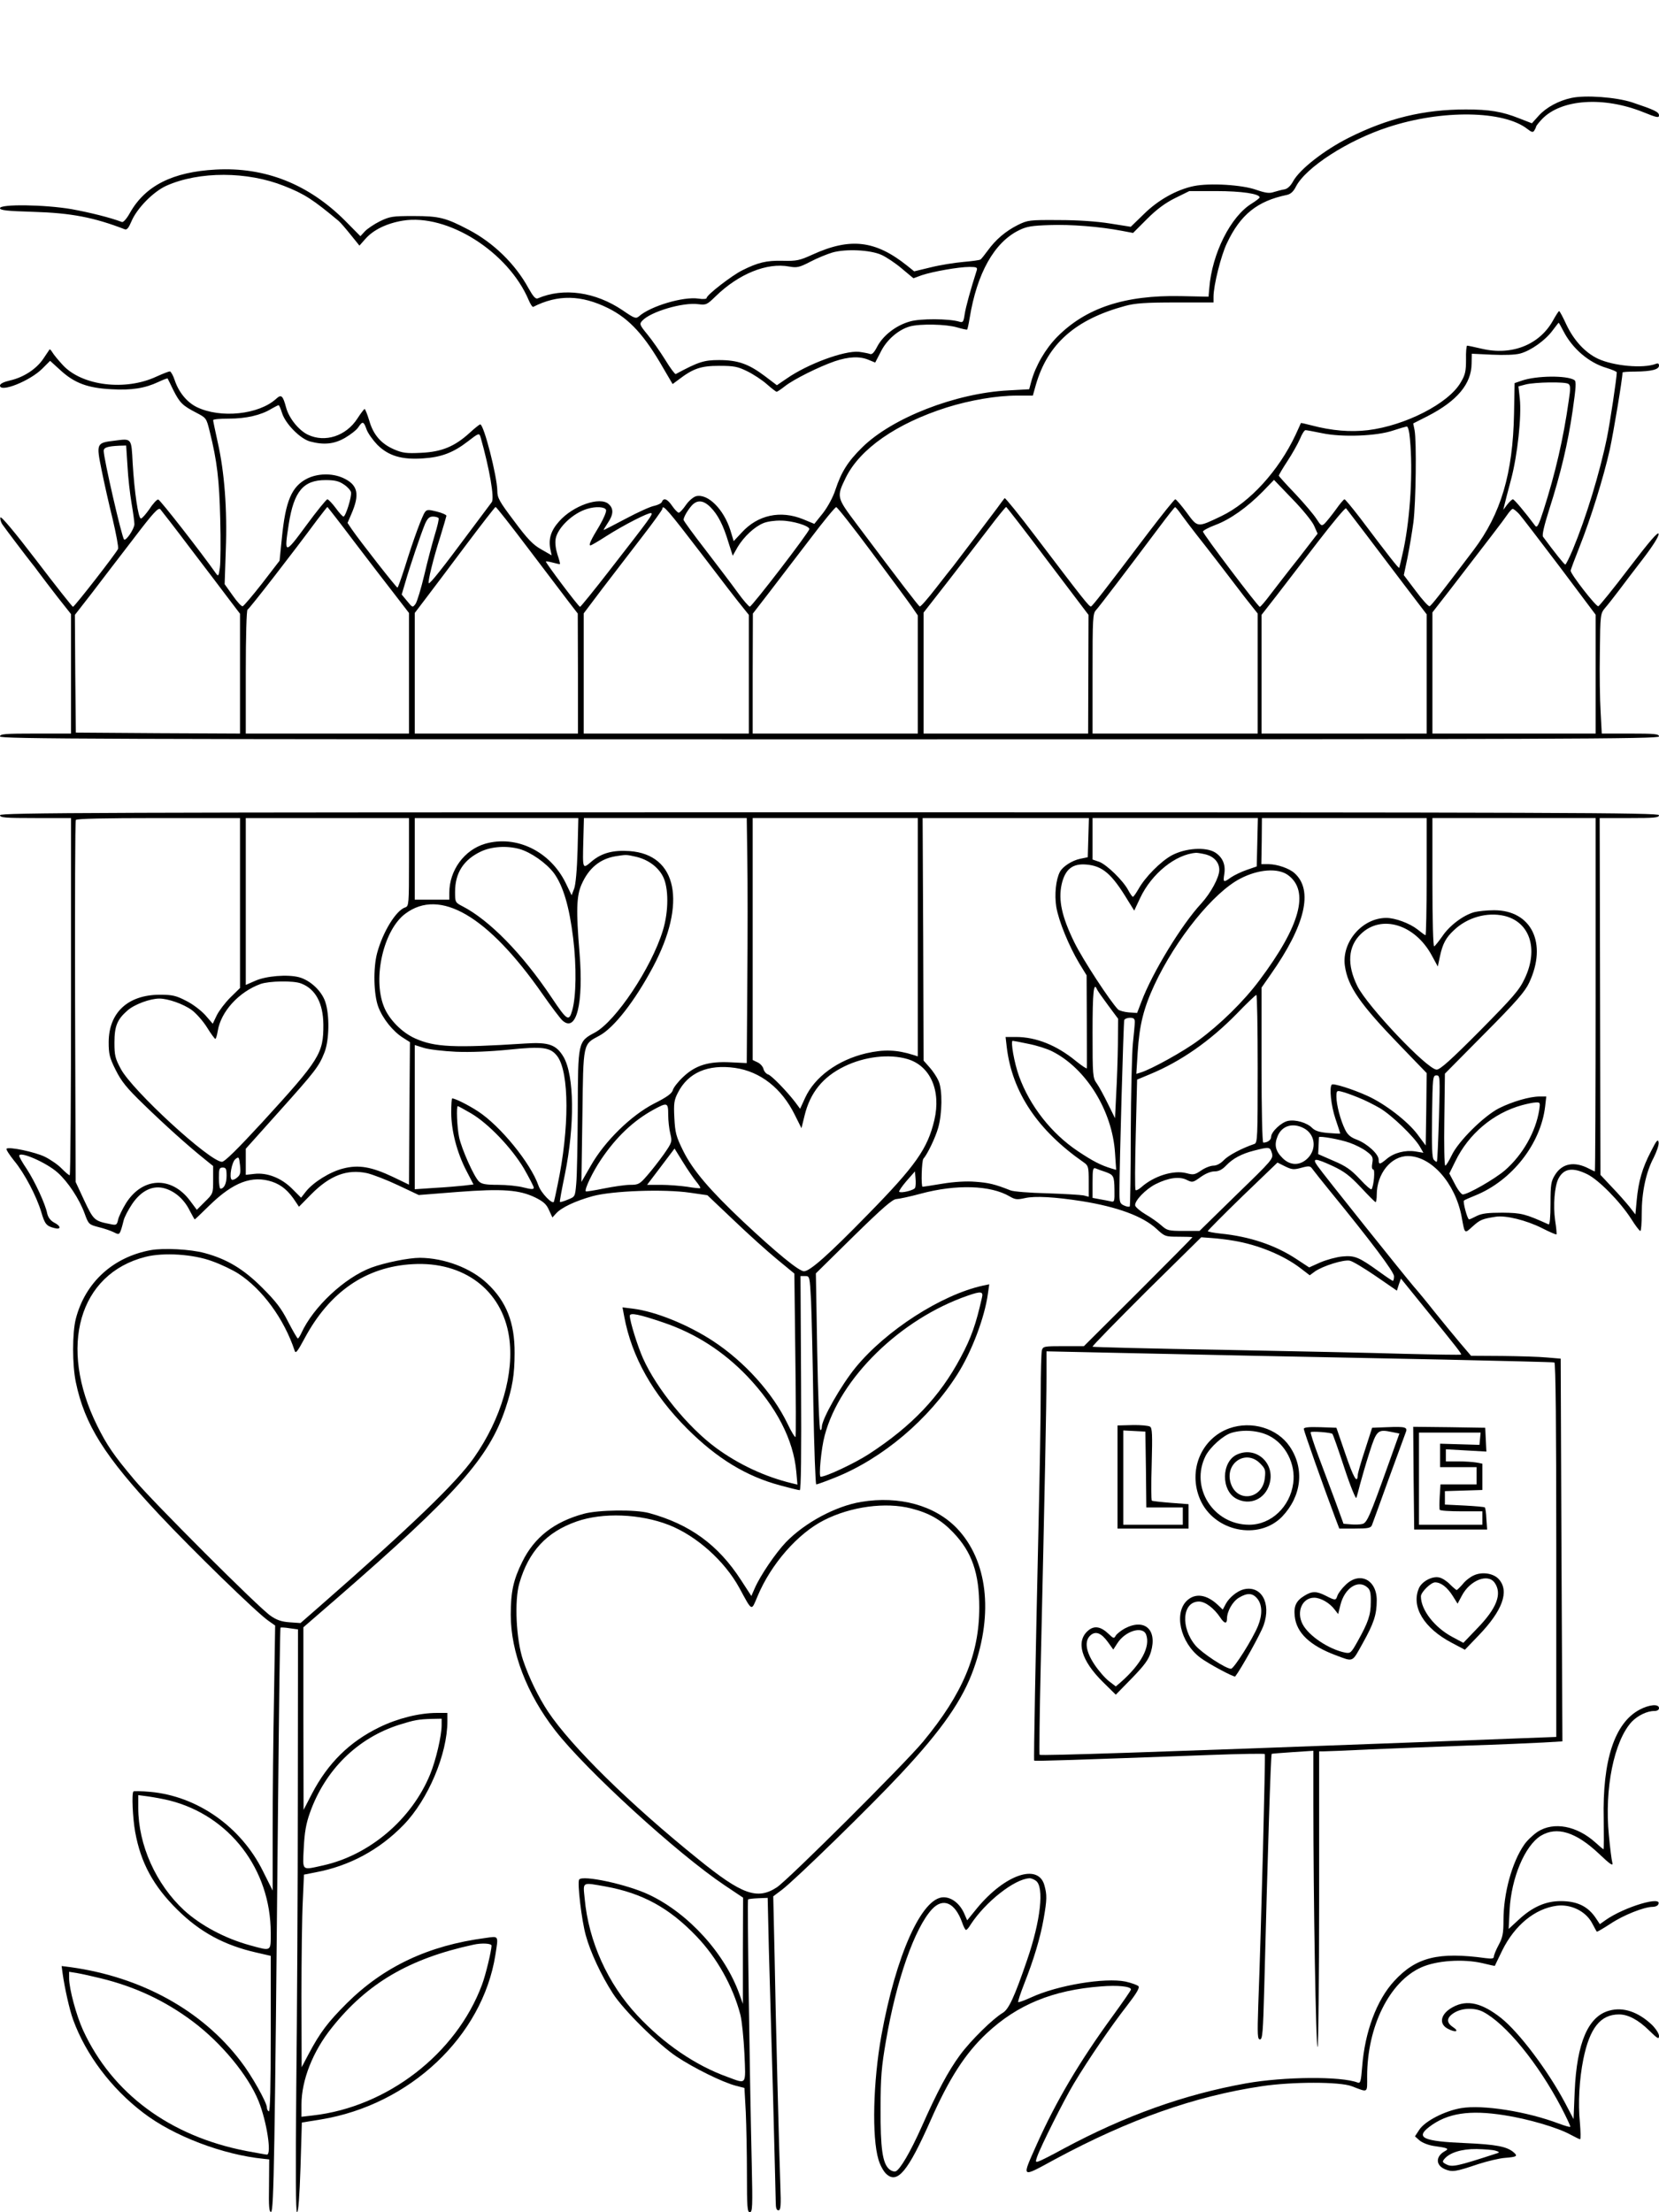 <?xml version="1.0" standalone="no"?>
<!DOCTYPE svg PUBLIC "-//W3C//DTD SVG 20010904//EN"
 "http://www.w3.org/TR/2001/REC-SVG-20010904/DTD/svg10.dtd">
<svg version="1.0" xmlns="http://www.w3.org/2000/svg"
 width="864pt" height="1152pt" viewBox="0 0 864 1152"
 preserveAspectRatio="xMidYMid meet">

<g transform="translate(0,1152) scale(0.1,-0.1)"
fill="#000000" stroke="none">
<path d="M8184 11010 c-66 -14 -131 -49 -170 -92 l-36 -40 -67 26 c-88 35
-154 46 -277 46 -218 0 -405 -45 -609 -147 -129 -65 -257 -165 -291 -228 -12
-22 -28 -38 -44 -41 -14 -2 -39 -9 -56 -14 -23 -8 -43 -5 -90 11 -74 27 -244
37 -327 20 -90 -19 -185 -72 -260 -146 l-68 -66 -107 17 c-68 11 -166 18 -267
18 -155 1 -162 0 -215 -26 -63 -32 -114 -75 -156 -133 -16 -22 -33 -43 -37
-46 -5 -4 -45 -9 -90 -13 -45 -4 -121 -16 -169 -28 l-87 -21 -36 29 c-166 133
-297 148 -494 58 -66 -30 -82 -34 -155 -32 -85 2 -129 -9 -211 -50 -54 -27
-185 -128 -185 -144 0 -5 -18 -7 -42 -3 -79 12 -250 -39 -310 -92 -16 -14 -24
-11 -85 31 -142 96 -308 120 -443 62 -11 -4 -24 11 -48 54 -69 126 -182 236
-312 304 -118 62 -153 71 -285 71 -111 0 -124 -2 -176 -27 -30 -15 -66 -39
-79 -53 l-23 -25 -80 81 c-190 190 -416 280 -673 266 -225 -12 -367 -84 -447
-225 -17 -31 -35 -51 -42 -48 -60 23 -169 50 -263 67 -140 24 -372 27 -372 5
0 -11 36 -15 172 -19 200 -6 317 -29 478 -91 11 -4 20 7 34 40 28 68 114 156
183 187 171 76 421 75 612 -1 107 -42 151 -71 284 -182 10 -8 38 -41 63 -72
l46 -57 31 35 c41 47 111 81 195 95 233 38 550 -163 656 -415 9 -21 19 -36 23
-34 128 65 250 63 391 -7 110 -55 188 -140 287 -313 l48 -82 31 23 c76 58 116
72 211 72 78 0 97 -4 146 -28 31 -15 77 -45 102 -67 25 -22 48 -40 52 -40 3 0
23 13 43 29 46 36 176 101 260 130 72 24 129 27 176 7 l34 -14 29 56 c31 63
92 115 151 132 54 15 191 12 247 -5 27 -8 51 -13 52 -11 2 2 8 29 13 60 38
233 128 394 257 457 40 20 68 24 160 27 110 4 261 -8 376 -30 l58 -11 72 72
c51 51 94 83 146 109 l75 37 140 0 c131 0 226 -14 226 -33 0 -4 -19 -18 -41
-32 -110 -67 -207 -261 -221 -440 l-4 -45 -144 3 c-292 6 -495 -61 -645 -213
-60 -61 -112 -150 -134 -231 l-11 -41 -108 -6 c-275 -14 -606 -143 -762 -297
-75 -74 -108 -127 -139 -220 -12 -38 -39 -88 -65 -122 l-45 -56 -58 24 c-118
48 -236 23 -320 -69 l-42 -45 -17 56 c-35 111 -118 193 -179 178 -14 -4 -38
-24 -53 -46 -15 -22 -31 -39 -37 -40 -5 0 -21 16 -34 35 -25 37 -45 45 -54 21
-3 -7 -21 -16 -39 -20 -19 -3 -85 -33 -147 -66 -62 -33 -115 -60 -117 -60 -2
0 8 16 21 36 30 44 32 75 5 99 -45 41 -186 -8 -258 -90 -43 -48 -56 -91 -46
-144 l7 -33 -54 31 c-43 24 -72 54 -141 147 -77 102 -88 121 -88 158 -1 76
-70 346 -89 346 -4 0 -29 -20 -55 -44 -78 -71 -145 -99 -252 -104 -77 -4 -98
-1 -142 18 -67 29 -108 76 -129 150 -10 33 -21 60 -24 60 -3 0 -20 -22 -38
-50 -59 -91 -168 -126 -257 -84 -48 23 -99 86 -114 142 -17 63 -25 70 -52 45
-90 -82 -289 -103 -413 -43 -51 25 -94 77 -115 140 -8 25 -20 45 -25 46 -6 0
-37 -12 -70 -27 -162 -76 -387 -48 -487 59 -24 26 -49 56 -55 67 -7 11 -13 18
-15 15 -2 -3 -17 -25 -33 -49 -36 -53 -102 -96 -172 -112 -34 -8 -53 -17 -53
-27 0 -38 156 24 220 88 l41 41 55 -50 c72 -66 142 -92 265 -98 104 -6 174 5
244 38 25 12 47 20 48 18 1 -2 15 -29 30 -61 34 -67 48 -80 119 -117 52 -27
53 -28 70 -97 39 -156 50 -253 55 -456 3 -114 2 -228 -2 -255 -6 -44 -8 -46
-21 -28 -73 104 -291 384 -300 384 -6 1 -27 -21 -45 -49 -19 -27 -39 -50 -45
-50 -14 0 -34 138 -43 288 -7 133 -4 129 -96 117 -93 -11 -94 -14 -66 -152 13
-65 39 -181 58 -257 18 -77 31 -146 28 -154 -7 -19 -227 -302 -235 -302 -3 0
-89 108 -190 241 -114 149 -186 235 -188 224 -2 -9 3 -26 12 -38 15 -22 125
-167 149 -197 7 -8 26 -33 42 -55 16 -22 60 -79 97 -127 l68 -86 0 -311 0
-311 -185 0 c-158 0 -185 -2 -185 -15 0 -13 487 -15 4320 -15 3833 0 4320 2
4320 15 0 13 -23 15 -149 15 l-149 0 -6 113 c-4 61 -6 202 -4 312 2 197 3 200
28 230 14 16 46 57 71 90 25 33 82 109 128 168 51 67 81 115 79 127 -2 14 -47
-38 -153 -177 -82 -108 -155 -198 -161 -200 -11 -4 -144 167 -144 185 0 5 21
61 46 124 57 143 125 360 158 508 19 88 66 368 66 400 0 3 30 5 68 5 83 1 122
11 122 31 0 11 -5 14 -17 9 -66 -25 -219 -11 -301 27 -67 32 -125 95 -164 177
-18 39 -35 71 -38 71 -3 0 -17 -22 -32 -49 -70 -126 -214 -184 -371 -147 -38
9 -72 16 -76 16 -4 0 -7 -33 -6 -72 0 -62 -4 -80 -28 -120 -63 -109 -288 -224
-482 -248 -92 -11 -189 -3 -295 25 -30 8 -54 13 -55 12 0 -1 -13 -29 -28 -62
-88 -187 -238 -351 -385 -422 -128 -61 -123 -62 -182 18 -28 38 -55 69 -59 69
-5 0 -67 -78 -139 -172 -236 -312 -292 -383 -300 -386 -9 -3 -40 37 -290 366
-85 112 -157 201 -160 198 -3 -4 -22 -28 -41 -55 -41 -55 -210 -278 -228 -301
-7 -8 -47 -59 -89 -113 -42 -54 -79 -97 -84 -95 -7 3 -99 123 -328 428 -106
141 -106 142 -57 243 74 150 264 282 525 365 121 38 261 62 366 62 l83 0 16
57 c62 213 206 340 465 410 52 14 105 18 263 18 l197 0 0 30 c0 59 39 214 69
277 71 151 159 221 313 253 19 4 34 17 47 43 51 100 271 242 481 310 280 92
602 87 725 -10 22 -17 29 -19 36 -7 5 8 9 17 9 20 0 3 14 21 31 39 100 104
320 119 527 36 69 -28 82 -31 82 -17 0 18 -24 29 -140 68 -83 27 -243 39 -316
23z m-3594 -817 c25 -11 73 -43 106 -71 l61 -51 44 16 c57 19 192 43 248 43
37 0 42 -3 38 -17 -33 -103 -57 -191 -63 -229 -6 -41 -9 -45 -28 -39 -54 16
-203 17 -257 1 -72 -20 -139 -72 -170 -130 -17 -33 -28 -44 -39 -39 -8 3 -34
8 -57 11 -76 7 -267 -63 -377 -140 l-50 -34 -62 47 c-85 64 -141 84 -239 84
-79 0 -107 -9 -226 -73 -4 -1 -29 32 -55 75 -27 43 -68 102 -92 131 -41 50
-43 55 -27 72 43 47 212 97 292 86 40 -5 45 -3 90 41 120 117 268 177 383 155
40 -7 52 -5 110 25 36 19 88 40 115 48 70 20 197 14 255 -12z m3551 -395 c47
-93 134 -167 226 -194 29 -9 53 -19 53 -23 0 -29 -35 -262 -51 -340 -38 -185
-109 -417 -178 -583 -18 -43 -36 -78 -39 -78 -6 1 -54 61 -116 145 -6 8 6 59
32 141 61 191 97 343 122 514 18 126 20 154 9 161 -40 25 -197 23 -273 -3
l-38 -13 -3 -160 c-6 -311 -68 -521 -211 -710 -174 -230 -220 -289 -229 -292
-6 -1 -38 34 -72 80 l-62 82 19 90 c10 50 24 133 31 185 13 103 17 423 6 480
l-7 35 75 38 c154 79 228 168 229 273 l1 52 105 -5 c65 -3 121 -1 147 6 56 15
131 69 168 119 17 22 31 41 32 41 2 1 12 -18 24 -41z m27 -277 c11 -7 12 -23
2 -87 -28 -199 -70 -379 -132 -573 -24 -75 -33 -91 -42 -80 -53 71 -110 139
-117 139 -4 0 -17 -12 -29 -27 l-21 -28 6 25 c3 14 19 75 35 135 33 125 55
327 45 420 l-7 63 38 10 c48 12 204 15 222 3z m-6699 -152 c17 -55 94 -134
146 -148 71 -19 125 -14 182 19 29 17 60 41 69 55 22 33 28 32 43 -11 7 -20
33 -56 56 -80 58 -58 128 -79 239 -71 94 6 157 30 232 88 58 45 60 45 67 22
47 -166 73 -318 58 -338 -4 -5 -56 -75 -116 -155 -138 -186 -206 -272 -212
-267 -6 7 24 130 60 242 17 55 31 104 32 109 0 5 -22 15 -50 22 -44 11 -52 11
-62 -3 -14 -19 -59 -139 -104 -285 -19 -59 -36 -108 -39 -108 -6 0 -193 239
-238 304 l-22 33 19 44 c46 105 36 154 -42 190 -58 26 -132 24 -187 -3 -81
-41 -113 -116 -132 -310 l-12 -118 -90 -117 c-50 -64 -96 -118 -102 -120 -6
-2 -29 23 -52 56 l-42 59 6 179 c8 211 -7 405 -42 560 -13 59 -24 111 -24 115
0 5 37 8 83 8 88 0 167 18 220 51 18 10 35 19 38 19 3 0 11 -18 18 -41z m5874
-136 c16 -165 2 -403 -33 -572 -11 -52 -22 -96 -23 -98 -4 -3 -54 61 -204 260
-41 53 -77 97 -81 97 -4 0 -25 -25 -46 -55 -22 -30 -48 -62 -57 -71 -16 -15
-19 -13 -43 24 -14 22 -63 80 -110 130 -47 49 -86 92 -86 95 0 4 20 38 45 76
25 38 54 90 65 115 10 25 23 46 29 46 5 0 44 -7 87 -16 104 -22 284 -15 369
14 33 11 65 20 71 21 7 1 14 -27 17 -66z m-6679 -140 c3 -60 13 -146 21 -193
8 -47 15 -96 15 -110 -1 -25 -44 -89 -54 -79 -12 12 -106 422 -106 461 0 18
21 24 81 27 l36 1 7 -107z m1127 -96 c19 -12 35 -31 37 -40 5 -22 -28 -127
-39 -127 -5 0 -23 20 -41 45 -18 24 -37 44 -43 45 -5 0 -55 -61 -110 -136
-113 -154 -116 -153 -91 8 27 170 76 228 191 228 48 0 70 -5 96 -23z m5053
-215 l18 -41 -98 -127 c-55 -69 -121 -155 -148 -190 -26 -35 -51 -64 -55 -64
-9 0 -296 379 -296 392 0 5 29 21 64 34 78 29 166 92 246 173 l60 62 95 -99
c53 -54 104 -117 114 -140z m-3144 97 c39 -39 67 -94 94 -184 l22 -69 26 46
c32 53 87 105 134 124 19 8 59 14 91 13 59 0 148 -27 148 -44 0 -15 -299 -404
-310 -404 -5 0 -35 34 -65 76 -30 42 -106 141 -167 221 -62 80 -113 150 -113
155 0 14 21 50 43 75 28 30 60 28 97 -9z m-2709 -214 c80 -104 170 -224 202
-266 l57 -75 0 -312 0 -312 -427 2 -428 3 -3 306 -2 307 88 113 c48 63 145
190 216 282 104 137 131 166 141 155 6 -7 77 -98 156 -203z m850 39 c74 -97
169 -221 212 -276 l77 -100 0 -314 0 -314 -425 0 -425 0 0 319 c0 189 4 322 9
326 12 7 242 304 363 468 28 37 52 67 53 67 1 0 63 -79 136 -176z m910 -40
c90 -119 185 -244 211 -278 l47 -61 1 -312 0 -313 -425 0 -425 0 0 314 0 314
60 79 c33 43 126 167 207 275 82 109 151 198 154 198 4 0 80 -97 170 -216z
m405 201 c4 -8 -12 -45 -34 -83 -45 -74 -58 -102 -47 -102 5 0 42 22 84 49 91
58 219 123 232 119 12 -4 -5 -26 -214 -295 -82 -106 -153 -193 -156 -193 -8 0
-182 232 -178 236 2 2 18 -1 37 -6 19 -5 35 -9 36 -7 2 1 -4 24 -13 50 -9 29
-13 60 -9 82 11 58 90 133 164 155 45 14 92 11 98 -5z m495 -226 c101 -133
199 -260 217 -281 l32 -40 0 -309 0 -309 -430 0 -430 0 0 313 0 313 98 130
c54 71 147 191 205 267 59 76 107 143 107 148 0 26 32 -11 201 -232z m889 5
c96 -129 190 -256 208 -282 l32 -47 0 -307 0 -308 -430 0 -430 0 0 313 1 312
85 110 c46 61 142 185 212 277 70 93 132 168 137 167 6 0 89 -106 185 -235z
m917 -46 l212 -280 -1 -309 -1 -309 -429 0 -428 0 0 315 0 315 128 164 c70 90
165 214 212 275 46 61 87 111 90 111 3 -1 101 -127 217 -282z m697 240 c16
-22 50 -67 75 -99 25 -32 78 -99 116 -149 39 -51 100 -131 137 -179 l68 -86 0
-312 0 -313 -430 0 -430 0 0 312 c0 293 1 313 19 332 18 20 157 202 330 433
42 56 78 102 81 102 3 0 18 -18 34 -41z m958 -98 c52 -69 145 -191 206 -272
l112 -147 0 -311 0 -310 -430 0 -430 0 0 309 0 309 78 100 c42 55 140 182 216
281 77 100 142 178 146 174 4 -4 49 -64 102 -133z m800 103 c14 -16 109 -140
212 -276 l186 -248 0 -310 0 -309 -425 0 -425 0 0 316 0 315 88 113 c217 282
279 362 300 393 12 18 26 33 30 33 5 0 20 -12 34 -27z m-5628 -21 c3 -5 -6
-43 -19 -85 -13 -43 -38 -137 -55 -210 -17 -72 -38 -141 -46 -152 -15 -20 -16
-19 -43 14 l-29 35 19 64 c22 78 81 252 103 305 13 28 22 37 41 37 13 0 26 -4
29 -8z"/>
<path d="M0 7275 c0 -13 27 -15 185 -15 l185 0 0 -930 c0 -511 -3 -930 -7
-930 -5 0 -23 16 -42 35 -18 19 -57 46 -87 61 -51 25 -188 54 -200 42 -3 -4
15 -32 40 -63 54 -65 117 -186 141 -267 18 -62 27 -73 68 -83 36 -10 36 10 -2
29 -18 10 -30 26 -35 46 -9 49 -65 169 -107 233 -22 32 -39 63 -39 68 0 27
142 -35 200 -87 54 -48 114 -139 141 -214 20 -55 22 -57 72 -70 29 -7 64 -19
80 -27 25 -13 28 -12 36 9 5 13 11 37 15 53 4 17 24 55 44 85 48 71 109 100
172 81 53 -16 100 -58 128 -115 13 -25 25 -46 26 -46 2 0 36 33 77 73 124 121
222 158 327 123 49 -17 85 -47 123 -106 l16 -24 64 65 c97 98 186 132 290 110
30 -7 103 -35 162 -63 l108 -51 202 16 c236 18 322 11 405 -29 42 -21 58 -35
71 -65 l18 -39 19 21 c28 31 100 65 190 90 102 28 372 38 508 18 l90 -13 136
-129 c74 -71 176 -163 226 -204 l91 -75 5 -422 c3 -231 4 -425 1 -429 -2 -4
-22 27 -42 70 -78 161 -225 323 -388 430 -132 86 -298 153 -415 168 l-56 7 9
-48 c39 -210 149 -405 328 -584 155 -155 308 -248 484 -295 51 -14 97 -25 102
-25 7 0 9 190 7 557 l-3 558 24 0 c24 0 24 -1 31 -130 3 -71 9 -316 12 -542 4
-227 11 -413 15 -413 5 0 49 16 99 36 247 99 488 303 637 539 74 117 141 294
158 418 l7 49 -34 -7 c-214 -47 -503 -232 -662 -426 -76 -93 -176 -269 -176
-310 0 -11 -4 -18 -8 -15 -5 3 -12 187 -16 410 l-7 405 196 193 c151 148 203
193 223 194 15 1 72 13 127 28 186 50 364 44 463 -14 29 -17 39 -18 80 -9 52
12 156 6 297 -16 185 -30 316 -78 388 -144 43 -40 46 -41 116 -41 39 0 71 -1
71 -3 0 -2 -127 -130 -282 -285 l-283 -282 -106 0 c-102 0 -107 -1 -113 -22
-3 -13 -6 -113 -6 -223 0 -110 -5 -411 -11 -670 -16 -709 -26 -1240 -23 -1243
2 -4 206 3 913 29 156 6 285 8 288 5 4 -4 -18 -891 -34 -1309 -5 -154 -4 -177
9 -177 13 0 16 38 22 262 18 706 34 1220 39 1225 1 1 50 5 110 9 l107 7 0
-275 c0 -499 13 -1268 22 -1268 4 0 8 347 8 770 l0 770 23 0 c12 0 119 4 237
10 118 5 348 14 510 20 162 5 340 13 396 16 l101 6 -5 996 -4 997 -71 6 c-40
4 -145 7 -234 8 l-162 1 -58 68 c-32 38 -92 111 -133 162 -41 52 -89 110 -106
129 -44 51 -475 589 -502 629 -31 43 -14 43 81 -1 57 -27 87 -49 144 -110 39
-42 74 -77 77 -77 3 0 6 17 6 38 0 110 74 202 162 202 122 0 247 -141 280
-316 17 -92 14 -90 58 -50 39 35 50 39 120 50 52 8 158 -18 240 -59 39 -20 74
-35 76 -33 2 2 -1 35 -7 73 -11 78 -3 177 17 217 28 54 74 61 151 23 60 -30
170 -142 228 -232 22 -35 43 -63 48 -63 4 0 7 41 7 91 0 110 22 215 62 290 16
32 28 67 26 80 -3 20 -11 11 -40 -47 -45 -86 -65 -156 -74 -253 l-7 -75 -31
40 c-17 21 -58 68 -91 102 l-60 64 -2 929 -2 929 154 0 c131 0 155 2 155 15 0
13 -487 15 -4320 15 -3833 0 -4320 -2 -4320 -15z m1250 -457 l0 -443 -50 -49
c-28 -28 -59 -69 -71 -93 l-21 -44 -39 45 c-23 25 -66 58 -101 75 -52 27 -72
31 -137 31 -165 -1 -264 -93 -265 -246 0 -62 4 -81 36 -145 30 -60 57 -94 145
-179 110 -107 230 -215 316 -284 l47 -38 0 -72 c0 -71 0 -72 -43 -114 l-42
-42 -35 47 c-97 130 -248 124 -334 -13 -19 -31 -38 -70 -41 -86 -6 -27 -10
-29 -38 -23 -86 17 -89 20 -138 123 l-45 97 -3 937 c-1 516 0 942 4 948 4 7
150 10 431 10 l424 0 0 -442z m880 213 c0 -218 -1 -230 -19 -236 -48 -15 -117
-127 -147 -238 -21 -79 -18 -215 6 -280 23 -61 76 -128 129 -161 l36 -23 -3
-371 -2 -371 -83 40 c-112 53 -179 65 -260 44 -68 -17 -155 -71 -194 -120
l-25 -32 -47 47 c-56 56 -130 85 -197 77 l-44 -5 0 68 0 68 172 192 c190 212
209 236 238 310 25 64 27 195 4 263 -19 57 -78 112 -136 128 -60 16 -173 7
-230 -19 l-48 -21 0 435 0 434 425 0 425 0 0 -229z m878 62 c-3 -103 -10 -181
-18 -201 l-13 -34 -31 64 c-81 165 -257 251 -420 204 -108 -32 -186 -138 -186
-255 l0 -36 -90 0 -90 0 0 212 0 213 426 0 426 0 -4 -167z m884 -45 c2 -117 2
-405 0 -639 l-3 -425 -83 4 c-115 6 -183 -15 -247 -75 -27 -25 -52 -57 -55
-70 -5 -17 -30 -36 -98 -70 -120 -62 -257 -196 -329 -323 l-49 -85 5 342 c5
389 2 373 89 420 76 41 184 180 279 358 177 333 126 585 -122 603 -87 6 -146
-10 -198 -54 -48 -41 -47 -43 -43 112 l3 114 424 0 424 0 3 -212z m888 -409
l0 -620 -22 7 c-88 28 -155 30 -247 9 -148 -35 -268 -123 -318 -232 l-26 -57
-26 35 c-44 57 -122 138 -141 144 -10 3 -21 16 -24 29 -3 12 -17 28 -31 34
l-25 12 0 630 0 630 430 0 430 0 0 -621z m888 519 l-3 -102 -39 -8 c-43 -9
-91 -40 -106 -68 -21 -40 -29 -118 -19 -182 12 -73 66 -205 120 -295 l38 -62
1 -238 c0 -131 1 -242 0 -246 0 -4 -26 13 -57 38 -100 82 -207 125 -312 125
l-54 0 6 -52 c28 -236 161 -434 401 -601 24 -17 26 -23 26 -99 l0 -80 -27 7
c-16 3 -101 8 -190 11 -90 2 -175 9 -190 15 -83 33 -115 40 -183 45 -47 4
-111 0 -172 -10 -54 -9 -100 -16 -103 -16 -9 0 -5 136 4 146 20 22 62 108 77
161 21 74 23 197 2 244 -8 19 -29 51 -47 71 l-31 35 -2 632 -3 631 433 0 433
0 -3 -102z m880 -24 l-3 -126 -52 -18 c-29 -10 -66 -28 -82 -39 -39 -28 -42
-27 -35 17 8 50 -9 88 -48 113 -49 30 -155 23 -227 -16 -57 -32 -137 -112
-172 -175 -13 -22 -25 -40 -29 -40 -3 0 -14 15 -24 34 -27 51 -112 133 -151
148 l-35 12 0 108 0 108 430 0 431 0 -3 -126z m882 -179 c0 -168 -3 -305 -6
-305 -3 0 -22 14 -43 31 -40 31 -115 59 -161 59 -125 0 -233 -125 -216 -249
15 -108 79 -200 287 -415 l139 -144 -2 -189 -3 -188 -43 58 c-51 68 -170 160
-262 201 -77 35 -177 66 -184 58 -14 -14 -4 -110 19 -178 14 -41 25 -76 25
-77 0 -1 -28 0 -63 3 -46 4 -68 11 -84 27 -27 27 -86 44 -125 36 -35 -7 -88
-57 -88 -83 0 -16 -18 -30 -41 -30 -5 0 -9 165 -9 403 l0 404 48 69 c180 256
223 438 124 527 -28 25 -88 46 -135 47 l-38 0 2 120 1 120 429 0 429 0 0 -305z
m880 -615 c0 -506 -2 -920 -4 -920 -2 0 -17 7 -32 15 -75 39 -139 27 -176 -34
-20 -32 -23 -49 -23 -149 0 -71 -4 -111 -10 -108 -122 55 -141 60 -240 61 -76
0 -108 -4 -134 -17 -19 -10 -37 -18 -40 -18 -9 0 -33 91 -27 98 3 3 30 15 60
27 190 77 340 268 363 463 l6 52 -35 0 c-51 0 -141 -26 -211 -61 -80 -41 -213
-173 -247 -246 -14 -29 -29 -53 -33 -53 -5 0 -7 108 -5 239 l3 240 206 208
c167 168 211 219 233 266 96 205 12 377 -183 377 -37 0 -83 -5 -103 -10 -58
-16 -130 -71 -166 -125 -19 -27 -38 -51 -43 -53 -5 -2 -9 132 -9 332 l0 336
425 0 425 0 0 -920z m-5605 759 c60 -17 140 -73 180 -126 48 -66 80 -174 100
-338 18 -146 16 -304 -5 -377 -17 -59 -26 -54 -107 67 -153 229 -325 404 -465
476 -37 19 -38 21 -38 75 0 98 44 167 135 210 56 26 133 31 200 13z m3577 -29
c42 -12 68 -42 68 -80 0 -39 -44 -120 -94 -175 -103 -111 -255 -361 -311 -510
l-23 -60 -44 3 c-23 2 -48 9 -55 15 -41 42 -184 260 -228 350 -65 133 -84 219
-66 302 18 78 56 109 128 103 85 -7 133 -48 217 -187 l33 -53 31 66 c60 127
185 228 292 235 8 0 32 -4 52 -9z m-2972 -11 c63 -14 116 -52 142 -102 31 -58
31 -183 0 -283 -60 -195 -245 -472 -354 -531 -88 -47 -88 -47 -89 -408 -1
-170 -4 -341 -8 -379 -6 -68 -6 -68 -44 -83 -21 -9 -39 -14 -41 -12 -2 2 10
67 26 144 52 257 49 514 -7 611 -38 64 -77 78 -199 70 -374 -24 -471 -19 -573
26 -70 31 -138 100 -164 167 -59 149 -1 399 112 483 180 135 430 -11 714 -418
46 -66 93 -128 104 -138 73 -66 111 88 89 354 -18 216 -16 295 11 355 37 84
95 132 176 146 57 9 56 9 105 -2z m3398 -96 c113 -83 64 -264 -149 -548 -82
-110 -206 -231 -318 -313 -78 -58 -245 -150 -300 -167 l-23 -7 7 113 c9 142
31 229 87 350 112 240 309 483 448 554 94 49 196 56 248 18z m1125 -212 c134
-31 181 -172 108 -326 -28 -60 -58 -95 -233 -272 -152 -153 -208 -203 -226
-203 -48 0 -360 329 -413 435 -55 112 -49 206 18 271 107 104 282 51 370 -112
l31 -57 11 52 c14 66 31 98 73 137 70 67 172 95 261 75z m-6266 -352 c76 -28
116 -103 117 -214 1 -151 -19 -182 -318 -509 -130 -141 -196 -206 -210 -206
-63 0 -467 371 -527 484 -29 54 -33 70 -33 136 0 86 14 121 68 168 36 32 118
62 166 62 45 0 125 -28 169 -60 23 -17 59 -58 79 -90 20 -33 40 -59 43 -60 4
0 9 18 13 41 16 101 110 204 223 245 46 16 171 18 210 3z m4146 -31 c3 -7 29
-44 58 -83 l52 -70 -1 -135 c-1 -74 -5 -191 -9 -259 l-6 -124 -37 75 c-20 41
-46 89 -58 106 -21 29 -22 40 -22 266 0 210 6 266 23 224z m837 -413 c0 -358
-1 -386 -17 -392 -65 -22 -135 -59 -159 -84 -17 -18 -38 -29 -54 -29 -15 0
-44 -11 -64 -25 -34 -23 -41 -24 -78 -14 -67 17 -169 -15 -235 -74 -13 -11
-26 -18 -29 -14 -4 3 -3 134 1 291 l7 284 67 28 c160 66 313 173 451 314 52
54 98 98 103 99 4 0 7 -172 7 -384z m-640 243 c0 -13 -5 -63 -10 -112 -5 -48
-10 -258 -11 -465 0 -207 -3 -379 -5 -383 -3 -4 -16 -2 -29 4 -23 10 -25 17
-25 73 0 133 21 881 25 893 2 6 16 12 30 12 19 0 25 -5 25 -22z m-553 -114
c42 -8 98 -26 123 -39 177 -89 313 -310 327 -529 l6 -88 -24 7 c-56 17 -97 38
-175 90 -138 92 -251 236 -307 391 -25 69 -45 184 -33 184 4 0 41 -7 83 -16z
m-2982 -41 c77 -3 176 1 276 11 175 18 216 13 252 -35 62 -85 63 -374 1 -669
-8 -41 -17 -80 -19 -87 -6 -19 -68 45 -81 84 -40 115 -198 310 -315 386 -49
32 -118 67 -134 67 -3 0 -5 -33 -5 -73 0 -95 30 -209 78 -302 l38 -73 -50 -6
c-28 -3 -97 -9 -153 -12 l-103 -7 0 376 0 375 48 -15 c26 -8 101 -17 167 -20z
m2351 -38 c119 -35 176 -164 140 -318 -35 -148 -96 -236 -346 -491 -207 -212
-302 -296 -333 -296 -26 0 -143 96 -316 258 -174 164 -263 268 -313 369 -37
75 -42 94 -46 172 -4 75 -1 93 18 130 53 105 156 150 298 130 132 -19 243
-106 311 -244 l35 -70 16 65 c29 120 95 202 208 257 105 51 233 66 328 38z
m2768 -307 c-4 -123 -8 -225 -11 -227 -2 -3 -9 2 -16 10 -9 10 -11 69 -9 227
3 203 4 212 23 212 19 0 19 -6 13 -222z m-421 107 c32 -12 83 -38 114 -56 62
-37 177 -148 207 -199 l19 -33 -42 7 c-53 8 -111 -7 -149 -39 -36 -30 -42 -31
-42 -4 0 29 -59 83 -113 104 -33 12 -49 26 -62 53 -24 49 -45 129 -45 171 0
31 2 33 28 26 15 -3 53 -17 85 -30z m943 -66 c-18 -113 -86 -233 -178 -313
-52 -45 -193 -126 -220 -126 -7 0 -26 24 -41 54 l-29 55 31 63 c69 143 198
252 348 293 26 7 59 14 72 14 22 1 23 -1 17 -40z m-4536 -25 c0 -30 5 -74 11
-98 10 -42 9 -45 -34 -107 -25 -35 -64 -85 -87 -111 -38 -44 -45 -48 -88 -48
-26 0 -87 -9 -137 -19 -49 -10 -92 -17 -94 -15 -9 8 35 101 80 167 78 116 167
200 270 257 75 41 79 40 79 -26z m-1028 9 c91 -53 212 -180 276 -287 28 -49
52 -95 52 -101 0 -9 -13 -9 -52 1 -29 8 -89 14 -134 14 -65 0 -86 4 -100 18
-26 25 -90 169 -103 230 -11 52 -15 162 -7 162 3 0 33 -17 68 -37z m4338 -78
c59 -31 69 -107 21 -156 -40 -40 -91 -40 -131 0 -38 37 -45 70 -26 115 22 54
79 71 136 41z m239 -76 c29 -10 69 -30 88 -45 31 -23 35 -31 30 -60 -4 -21 -2
-34 5 -34 10 0 3 -84 -9 -103 -3 -4 -30 19 -61 53 -46 49 -73 68 -137 95 l-80
35 2 42 c1 24 2 45 2 46 2 8 110 -11 160 -29z m-590 -271 l-192 -188 -83 0
c-78 0 -86 2 -116 29 -18 16 -55 42 -83 58 -27 16 -51 37 -53 45 -5 24 55 86
107 112 66 33 123 41 161 22 30 -15 33 -14 72 14 25 18 53 30 73 30 22 0 40 9
61 31 34 36 81 61 144 77 82 21 84 20 94 -13 8 -29 3 -35 -185 -217z m-2813
69 c13 -16 23 -31 21 -34 -3 -2 -33 1 -68 7 -35 5 -97 10 -136 10 l-73 0 72
95 71 94 44 -71 c24 -39 55 -84 69 -101z m-2391 21 c-10 -9 -23 -14 -28 -11
-15 9 0 94 20 108 17 13 18 10 23 -33 4 -39 2 -50 -15 -64z m5543 51 c41 11
46 10 59 -9 8 -11 47 -60 86 -108 215 -263 337 -425 337 -448 0 -13 -3 -24 -6
-24 -3 0 -36 22 -73 49 -104 75 -126 84 -190 78 -31 -3 -82 -17 -115 -31 l-58
-26 -67 44 c-109 72 -243 117 -393 132 -38 4 -68 10 -68 13 0 3 81 85 181 182
l182 175 40 -20 c35 -17 45 -18 85 -7z m-5598 -42 c0 -40 -13 -67 -32 -67 -4
0 -8 25 -8 55 0 48 2 55 20 55 17 0 20 -7 20 -43z m4575 21 c45 -16 48 -22 49
-93 1 -61 0 -66 -19 -61 -11 2 -37 8 -57 11 l-38 7 0 80 c0 72 2 79 18 73 9
-4 31 -12 47 -17z m-989 -83 c-4 -13 -74 -30 -83 -21 -3 3 14 28 38 56 l44 50
3 -36 c2 -20 1 -42 -2 -49z m1659 -276 c127 -21 261 -76 349 -144 l47 -36 27
20 c42 29 150 63 182 56 15 -3 76 -40 136 -81 l109 -75 10 32 11 31 119 -147
c178 -219 198 -245 194 -249 -2 -2 -134 0 -294 4 -159 5 -589 14 -955 21 -366
6 -667 14 -670 16 -3 3 124 132 280 288 l286 282 54 -4 c30 -2 82 -8 115 -14z
m-1311 -296 c-31 -138 -56 -210 -111 -312 -109 -205 -255 -358 -478 -503 -74
-48 -223 -118 -251 -118 -11 0 3 150 21 215 79 299 395 607 745 728 69 24 82
22 74 -10z m-1659 -130 c168 -57 312 -150 436 -279 153 -161 241 -331 256
-497 l6 -68 -29 7 c-141 34 -279 99 -396 185 -146 108 -308 307 -379 465 -29
65 -69 194 -69 222 0 18 49 8 175 -35z m3070 -173 c237 -5 684 -14 995 -20
311 -7 570 -13 575 -15 7 -1 10 -336 10 -976 l0 -974 -185 -7 c-102 -4 -372
-14 -600 -23 -1273 -48 -1900 -69 -1906 -63 -2 3 0 212 6 464 21 917 30 1372
30 1503 l0 134 323 -7 c177 -4 516 -11 752 -16z"/>
<path d="M5820 3829 l0 -269 185 0 185 0 0 64 0 63 -92 7 c-50 4 -95 9 -99 11
-4 3 -4 89 -1 191 4 153 3 188 -9 195 -8 5 -49 9 -91 8 l-78 -2 0 -268z m148
39 l2 -198 95 0 95 0 0 -45 0 -45 -155 0 -155 0 0 245 0 246 58 -3 57 -3 3
-197z"/>
<path d="M6402 4082 c-147 -53 -216 -221 -152 -370 72 -167 304 -216 427 -90
102 107 118 250 40 365 -65 96 -199 136 -315 95z m206 -38 c87 -43 141 -148
127 -248 -16 -122 -115 -216 -229 -216 -188 0 -310 195 -227 359 24 46 93 108
136 120 62 18 138 12 193 -15z"/>
<path d="M6443 3946 c-83 -37 -85 -189 -3 -231 70 -36 148 -2 171 76 33 107
-68 200 -168 155z m119 -46 c28 -28 30 -36 25 -78 -12 -109 -143 -129 -177
-27 -34 104 77 180 152 105z"/>
<path d="M6790 4079 c0 -10 102 -299 163 -461 l22 -58 81 0 c69 0 83 3 89 18
4 9 42 116 86 237 44 121 84 230 89 243 13 30 2 34 -95 30 l-79 -3 -37 -115
c-21 -63 -38 -123 -38 -132 -2 -48 -22 -13 -64 110 l-47 137 -85 3 c-60 2 -85
-1 -85 -9z m149 -26 c3 -2 31 -81 62 -176 31 -95 60 -165 63 -157 3 8 11 40
19 70 8 30 29 104 48 163 38 120 44 125 117 110 l40 -8 -59 -165 c-97 -271
-110 -300 -134 -306 -12 -3 -39 -4 -60 -2 l-38 3 -43 118 c-24 64 -64 170 -88
235 -24 64 -42 120 -40 124 4 6 105 -1 113 -9z"/>
<path d="M7362 3823 l3 -268 190 0 190 0 -4 55 c-1 30 -5 57 -8 60 -2 3 -50 7
-106 10 l-102 5 0 35 0 35 98 3 97 3 0 68 0 69 -31 6 c-17 3 -60 6 -95 6 l-64
0 0 32 0 31 105 -6 106 -6 -3 62 -3 62 -188 3 -187 2 2 -267z m346 205 l-3
-32 -102 3 -103 3 0 -61 0 -61 95 0 95 0 0 -45 0 -45 -94 0 -94 0 -4 -62 c-2
-35 -2 -66 0 -70 2 -5 52 -8 113 -8 l109 0 0 -35 0 -35 -165 0 -165 0 0 240 0
240 161 0 160 0 -3 -32z"/>
<path d="M7675 3316 c-17 -7 -43 -27 -57 -45 -15 -17 -29 -31 -32 -31 -2 0
-18 13 -34 29 -16 17 -41 33 -55 36 -36 10 -93 -20 -108 -57 -40 -96 27 -207
172 -283 l68 -36 73 76 c123 128 159 228 105 290 -27 32 -88 42 -132 21z m109
-38 c40 -57 12 -132 -91 -238 l-72 -75 -56 30 c-93 49 -165 141 -165 212 0 22
52 73 74 73 30 0 63 -25 92 -71 l25 -40 23 43 c42 79 135 116 170 66z"/>
<path d="M7006 3265 c-19 -18 -37 -43 -41 -55 -8 -25 -11 -25 -60 0 -49 25
-72 25 -112 0 -43 -26 -56 -54 -50 -107 9 -86 79 -152 212 -202 96 -36 85 -40
142 62 58 104 73 149 73 224 0 108 -91 152 -164 78z m116 -12 c14 -12 18 -30
17 -77 0 -65 -13 -104 -69 -204 -33 -59 -37 -63 -64 -58 -85 17 -190 87 -222
148 -34 65 -2 138 60 138 34 0 81 -27 107 -62 l18 -23 12 48 c22 88 93 134
141 90z"/>
<path d="M6475 3243 c-33 -9 -74 -43 -91 -75 l-16 -30 -26 25 c-57 53 -114 62
-157 25 -74 -64 -39 -222 67 -301 43 -32 176 -103 181 -97 29 37 133 223 148
267 41 116 -13 210 -106 186z m74 -49 c25 -32 26 -83 3 -140 -29 -71 -126
-224 -141 -224 -27 0 -149 80 -184 120 -80 94 -70 230 17 230 33 0 78 -34 111
-83 21 -32 35 -35 35 -7 0 39 29 90 62 110 45 27 72 25 97 -6z"/>
<path d="M5858 3040 c-20 -11 -41 -28 -47 -37 -9 -17 -12 -16 -38 9 -41 39
-75 44 -107 16 -64 -56 -35 -156 79 -268 l66 -65 84 86 c67 69 87 97 99 137
34 116 -33 176 -136 122z m111 -32 c23 -63 -25 -153 -131 -247 l-27 -23 -35
27 c-20 15 -54 54 -76 87 -46 69 -53 123 -21 152 27 24 56 13 91 -35 l28 -39
20 31 c41 66 133 94 151 47z"/>
<path d="M785 5010 c-196 -36 -341 -168 -390 -357 -19 -73 -19 -241 0 -331 46
-221 149 -385 432 -687 173 -185 507 -510 568 -553 l38 -27 -6 -374 c-4 -206
-7 -516 -7 -690 l0 -316 -51 102 c-114 230 -341 390 -587 412 -45 4 -85 5 -87
2 -10 -9 -4 -138 9 -211 29 -160 94 -281 220 -405 117 -116 244 -185 412 -223
l74 -17 0 -408 c0 -270 -3 -406 -10 -402 -6 3 -10 12 -10 20 0 26 -80 169
-137 242 -201 264 -517 438 -885 489 l-47 6 5 -38 c11 -78 36 -190 55 -242 66
-181 198 -357 365 -484 157 -121 415 -219 628 -240 l28 -3 -1 -138 c-2 -110 1
-138 11 -135 14 5 19 294 36 2115 5 508 10 925 13 927 2 2 24 1 47 -3 l44 -6
-1 -870 c0 -478 -4 -1161 -8 -1517 -4 -444 -3 -648 4 -648 7 0 13 84 18 233
l7 234 99 16 c463 76 842 433 909 857 16 103 19 98 -52 88 -297 -39 -530 -149
-723 -341 -98 -98 -138 -151 -197 -262 l-37 -70 -1 366 c0 201 3 427 7 501 l6
136 61 12 c176 33 332 117 458 247 128 132 228 369 228 540 l0 43 -55 0 c-91
0 -204 -28 -300 -75 -154 -75 -267 -186 -350 -345 l-44 -85 -1 475 0 476 172
149 c626 544 794 733 880 989 37 111 48 177 48 291 1 157 -43 268 -142 361
-85 81 -224 133 -351 134 -59 0 -182 -25 -253 -51 -139 -52 -303 -205 -365
-342 -7 -15 -15 -27 -18 -27 -3 0 -26 40 -51 88 -35 69 -63 105 -135 177 -97
97 -184 149 -300 180 -74 20 -213 27 -280 15z m321 -58 c45 -16 105 -45 135
-64 125 -81 239 -236 294 -403 5 -15 15 -2 51 65 130 243 320 374 564 387 265
15 464 -135 501 -377 29 -190 -40 -427 -182 -630 -90 -129 -321 -352 -809
-779 l-95 -83 -57 4 c-42 3 -68 12 -99 34 -59 39 -616 596 -710 709 -106 126
-142 178 -193 281 -204 411 -95 791 252 879 94 24 249 14 348 -23z m1194
-2416 c0 -55 -30 -183 -60 -256 -96 -234 -315 -420 -557 -474 -114 -25 -107
-32 -101 92 4 80 12 126 32 182 79 223 248 390 467 459 77 24 98 28 167 30
l52 1 0 -34z m-1417 -392 c313 -79 527 -359 527 -689 0 -99 5 -96 -108 -65
-131 36 -256 103 -343 182 -147 136 -239 341 -239 534 l0 66 53 -7 c28 -4 78
-13 110 -21z m1677 -756 c-1 -29 -31 -154 -50 -204 -134 -359 -493 -636 -880
-680 l-60 -7 0 63 c0 127 59 278 159 402 184 231 403 359 736 431 44 10 95 7
95 -5z m-2035 -170 c180 -44 335 -117 478 -224 150 -112 290 -282 344 -416 42
-104 69 -278 43 -278 -5 0 -54 9 -108 19 -397 77 -697 299 -849 628 -35 76
-73 216 -73 271 l0 34 43 -7 c23 -4 78 -16 122 -27z"/>
<path d="M4485 3699 c-133 -22 -293 -108 -392 -210 -54 -57 -132 -171 -162
-239 l-18 -41 -54 83 c-119 184 -267 291 -479 349 -70 19 -263 17 -340 -4
-154 -42 -257 -122 -320 -250 -47 -95 -60 -157 -60 -276 0 -194 84 -413 232
-603 160 -206 636 -641 881 -805 l97 -65 -1 -277 0 -276 -18 50 c-76 213 -266
422 -472 519 -112 53 -347 104 -363 78 -10 -17 13 -213 35 -291 23 -85 80
-208 141 -302 55 -86 235 -264 332 -329 89 -59 238 -133 307 -151 l46 -12 7
-126 c3 -69 6 -215 6 -323 0 -172 2 -198 15 -198 14 0 15 29 10 253 -11 475
-24 1371 -19 1376 2 2 26 5 53 6 l49 2 6 -261 c4 -144 14 -490 22 -771 7 -280
14 -529 14 -552 0 -31 4 -43 14 -43 12 0 14 22 10 128 -7 198 -24 854 -30
1197 l-7 310 44 33 c67 50 466 439 622 607 214 229 321 384 378 545 104 292
71 565 -87 731 -115 120 -301 171 -499 138z m260 -34 c95 -24 157 -60 219
-125 98 -102 136 -212 136 -391 0 -244 -86 -449 -293 -699 -98 -118 -701 -718
-761 -758 -102 -67 -182 -38 -409 146 -360 290 -662 588 -783 769 -49 74 -99
176 -130 268 -36 107 -46 310 -19 401 48 165 141 266 298 321 137 48 331 40
480 -18 145 -57 290 -187 367 -327 69 -127 62 -123 95 -45 70 168 210 328 347
397 140 71 320 95 453 61z m-1590 -1969 c191 -35 330 -111 471 -258 107 -111
191 -261 230 -410 8 -32 17 -123 21 -203 7 -166 13 -158 -87 -121 -168 60
-333 173 -471 321 -154 165 -254 386 -274 608 -9 90 -16 85 110 63z"/>
<path d="M8539 2617 c-130 -69 -194 -263 -187 -570 1 -86 1 -157 -1 -157 -2 0
-21 16 -43 36 -96 86 -215 109 -299 56 -24 -16 -56 -46 -71 -68 -64 -92 -108
-254 -108 -394 0 -67 -4 -89 -25 -128 -14 -26 -25 -53 -25 -61 0 -10 -10 -12
-42 -8 -247 34 -363 5 -477 -119 -92 -100 -153 -265 -167 -447 -6 -75 -9 -87
-23 -82 -87 34 -385 31 -582 -4 -323 -58 -629 -168 -948 -339 -62 -34 -121
-64 -132 -67 -16 -6 -17 -3 -8 23 19 55 140 296 191 381 78 130 198 305 277
406 50 65 67 93 60 102 -6 6 -36 17 -67 24 -108 22 -355 -19 -491 -82 -35 -16
-66 -27 -68 -25 -3 2 11 44 30 93 51 129 85 243 102 340 18 102 18 126 4 176
-32 115 -205 56 -350 -119 l-52 -64 -17 39 c-23 49 -64 81 -106 81 -113 0
-248 -301 -324 -721 -43 -240 -50 -528 -15 -645 8 -28 26 -61 40 -74 58 -55
113 11 231 277 96 218 181 350 292 454 160 150 345 226 597 245 85 7 155 0
155 -16 0 -5 -44 -68 -97 -141 -172 -236 -292 -440 -391 -660 -83 -187 -89
-182 95 -82 383 206 725 327 1073 379 160 24 408 24 470 0 87 -33 80 -38 80
51 0 259 116 494 282 568 80 36 218 45 318 22 36 -9 65 -15 65 -14 0 1 18 37
39 81 65 131 170 217 284 232 72 9 148 -27 182 -88 13 -24 24 -45 26 -47 2 -2
34 17 71 41 67 45 176 88 219 88 13 0 26 5 29 11 32 51 -175 -10 -275 -81
l-28 -20 -18 27 c-42 65 -98 93 -186 93 -79 0 -148 -31 -219 -97 l-52 -48 5
100 c9 166 79 333 162 385 84 51 183 20 303 -93 60 -57 75 -67 70 -47 -4 14
-12 78 -18 143 -24 243 27 491 119 591 31 32 79 56 117 56 16 0 25 6 25 15 0
23 -50 19 -101 -8z m-3144 -891 c44 -32 25 -207 -46 -413 -66 -193 -96 -257
-127 -275 -52 -31 -166 -143 -222 -219 -61 -83 -118 -189 -200 -374 -59 -132
-112 -222 -135 -232 -9 -3 -24 2 -35 12 -34 31 -45 108 -44 315 0 165 5 219
28 352 54 317 150 589 240 686 58 62 120 34 157 -70 7 -21 16 -38 20 -38 4 0
15 12 24 28 77 118 228 237 306 241 8 1 23 -5 34 -13z"/>
<path d="M7568 1069 c-65 -34 -78 -88 -27 -114 40 -21 61 -14 26 9 -36 24 -34
50 7 75 41 25 105 27 149 5 118 -61 286 -266 408 -498 28 -54 49 -99 47 -101
-2 -3 -28 5 -58 16 -169 64 -398 100 -511 81 -86 -15 -187 -67 -217 -112 l-23
-35 25 -22 c15 -12 46 -24 73 -28 73 -10 82 -14 58 -27 -49 -27 -49 -73 0 -94
39 -16 53 -14 175 27 47 15 109 30 138 32 62 5 68 9 45 29 -35 30 -91 41 -253
48 -217 9 -260 28 -187 84 94 72 210 90 392 61 123 -19 277 -64 344 -101 24
-13 47 -24 50 -24 4 0 3 39 -1 88 -10 100 -3 225 18 329 33 162 89 233 186
233 47 0 100 -28 156 -83 45 -44 52 -48 52 -29 0 12 -16 37 -37 58 -71 67
-149 94 -221 74 -111 -29 -170 -168 -181 -419 l-6 -146 -43 82 c-90 170 -240
369 -334 444 -100 79 -177 97 -250 58z m222 -749 c17 -5 20 -9 10 -12 -218
-71 -238 -75 -271 -57 -17 9 -18 13 -7 26 27 33 90 53 168 52 41 -1 86 -4 100
-9z"/>
</g>
</svg>

